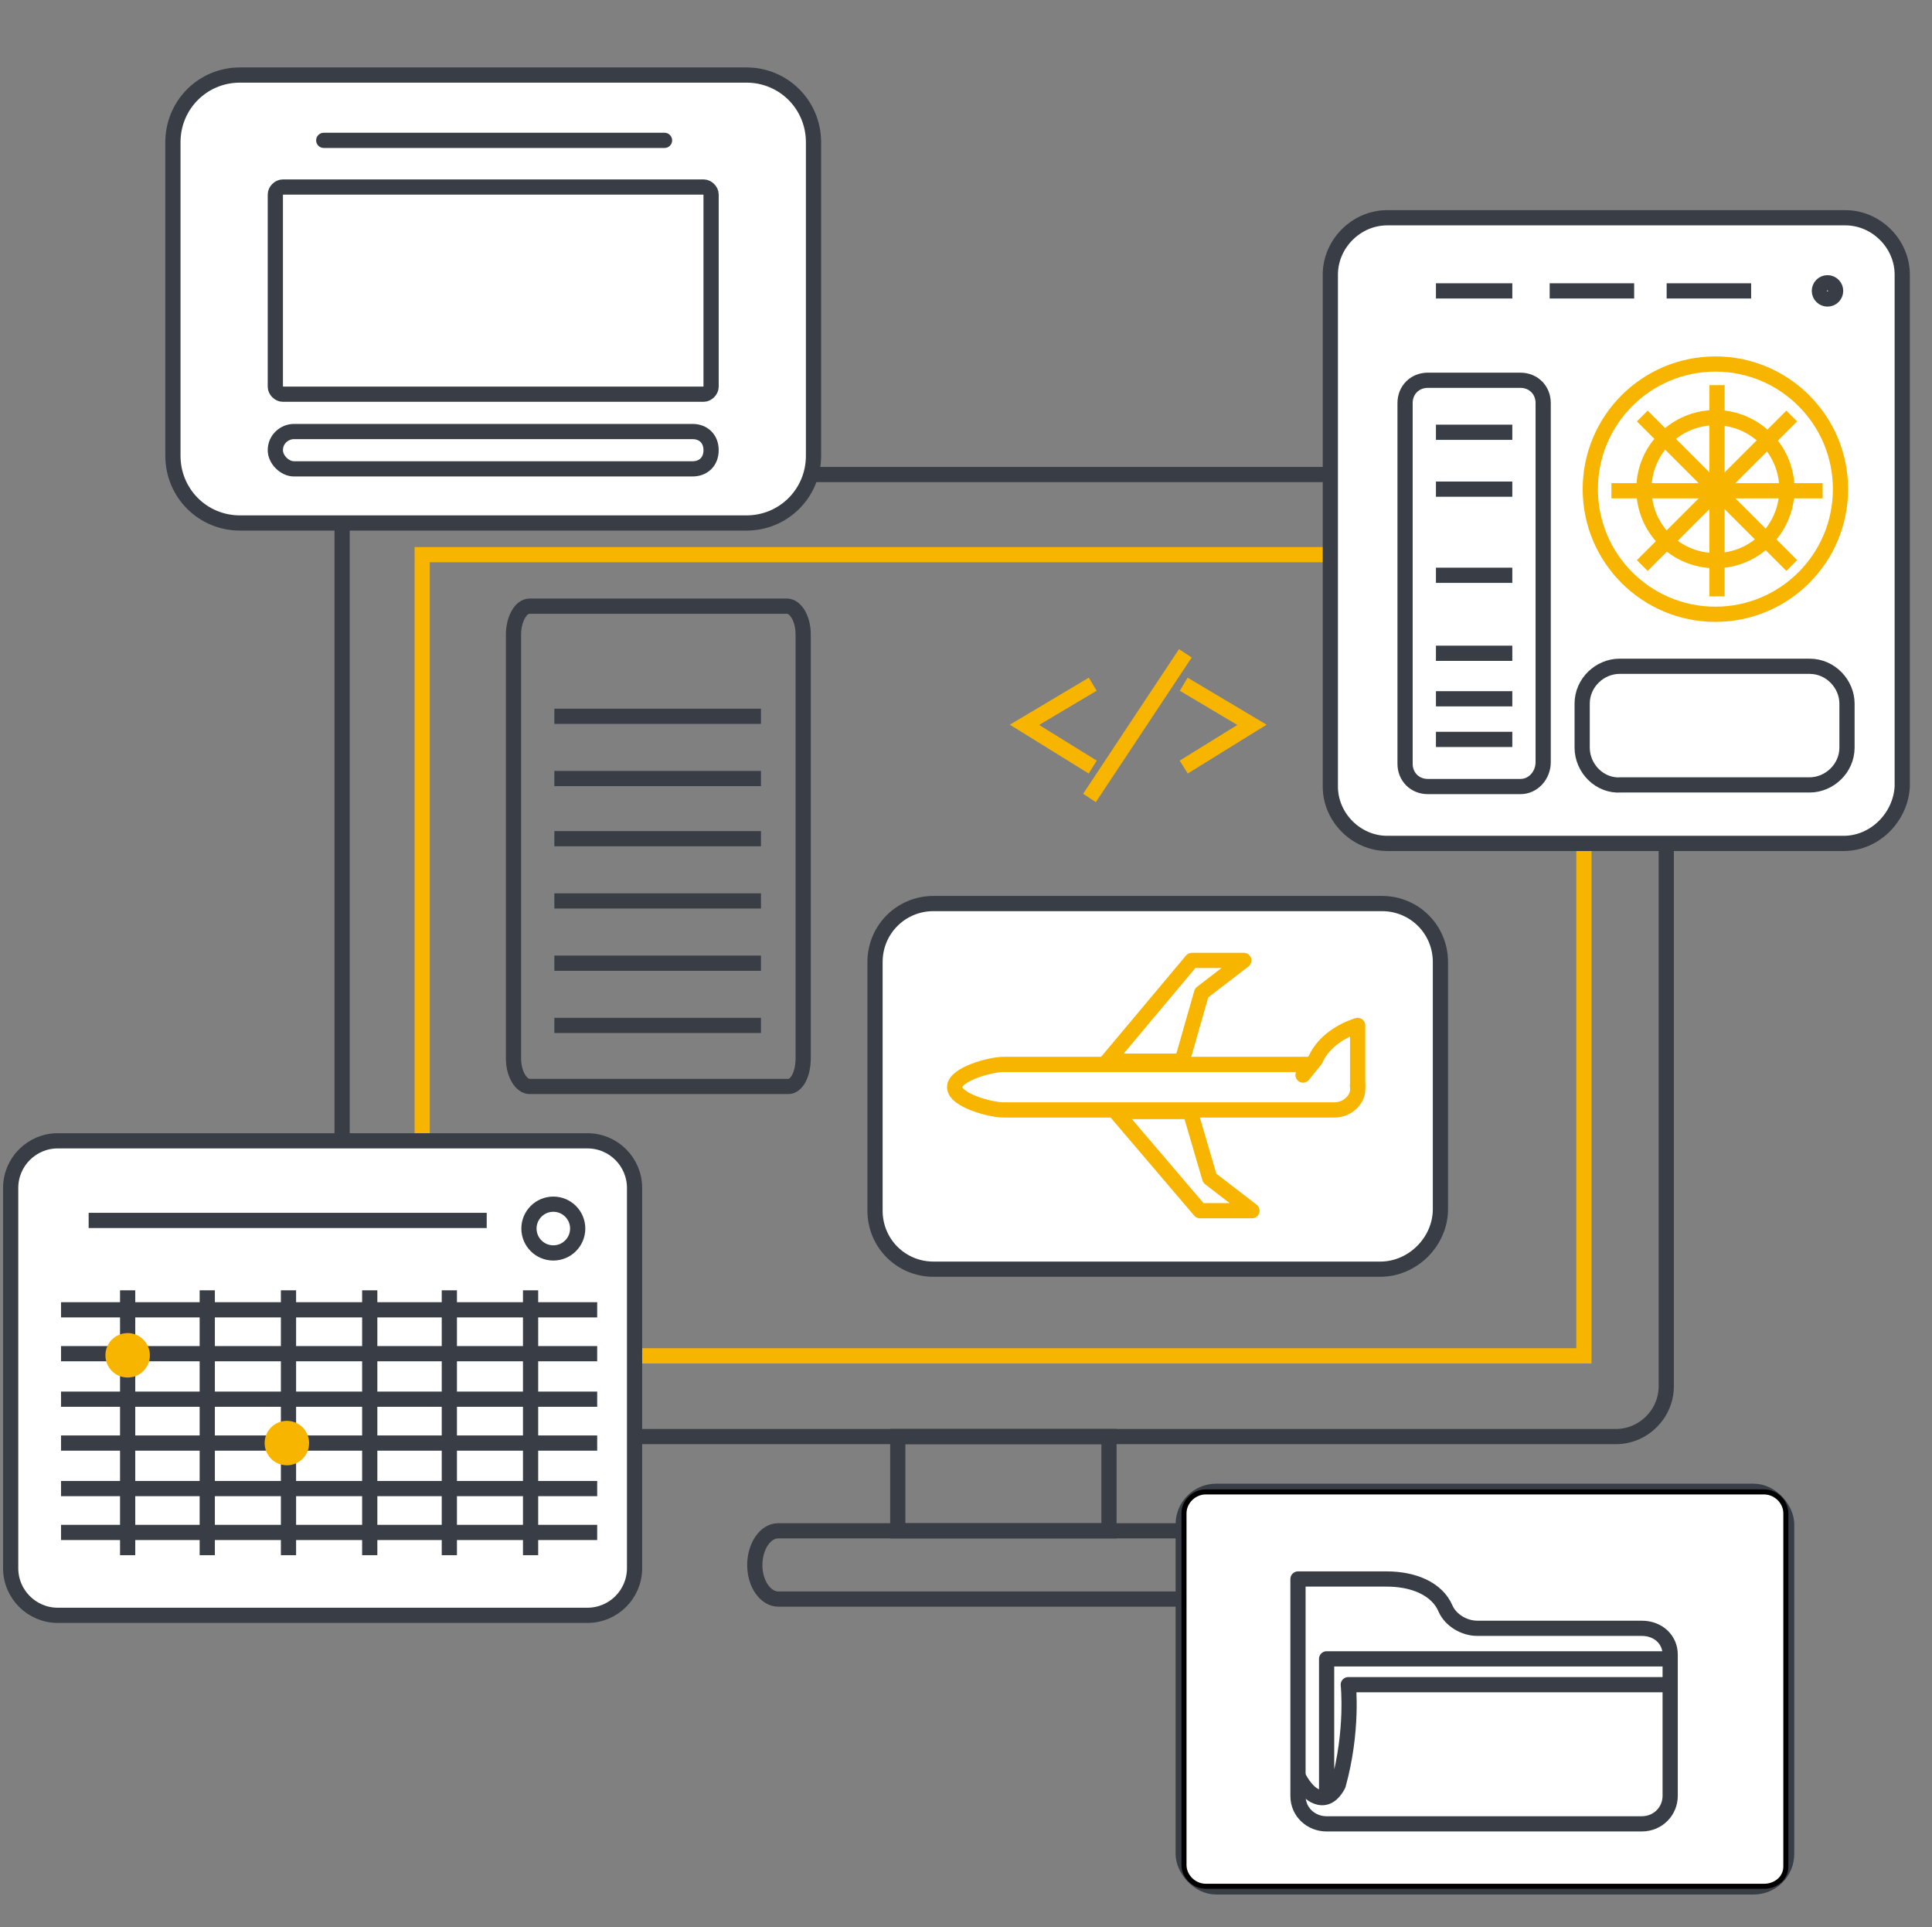 <svg width="381" height="380" viewBox="0 0 381 380" fill="none" xmlns="http://www.w3.org/2000/svg">
<rect x="0" y="0" width="381" height="380" fill="#808080" stroke="none"/>
<g clip-path="url(#clip0_2083_276)">
<path d="M272.205 250.236H184.093C177.685 250.236 172.559 245.109 172.559 238.701V189.679C172.559 183.271 177.685 178.145 184.093 178.145H272.525C278.933 178.145 284.06 183.271 284.06 189.679V238.381C284.06 244.789 278.613 250.236 272.205 250.236Z" fill="white" stroke="#393E46" stroke-width="3" stroke-miterlimit="10"/>
<path d="M318.663 283.238H77.398C71.952 283.238 67.466 278.752 67.466 273.305V103.491C67.466 98.044 71.952 93.558 77.398 93.558H318.663C324.11 93.558 328.596 98.044 328.596 103.491V273.305C328.596 278.752 324.11 283.238 318.663 283.238Z" stroke="#393E46" stroke-width="3" stroke-miterlimit="10"/>
<path d="M312.354 267.321L312.354 109.361L83.264 109.361L83.264 267.321H312.354Z" stroke="#F8B500" stroke-width="3" stroke-miterlimit="10"/>
<path d="M218.697 283.238H177.044V301.821H218.697V283.238Z" stroke="#393E46" stroke-width="3" stroke-miterlimit="10"/>
<path d="M242.276 315.278H153.465C151.047 315.278 148.849 312.394 148.849 308.55C148.849 305.025 150.827 301.821 153.465 301.821H242.276C244.694 301.821 246.893 304.705 246.893 308.55C246.893 312.394 244.914 315.278 242.276 315.278Z" stroke="#393E46" stroke-width="3" stroke-miterlimit="10"/>
<path d="M363.596 166.29H273.562C267.475 166.29 262.348 161.163 262.348 155.076V54.148C262.348 48.06 267.475 42.934 273.562 42.934H363.916C370.004 42.934 375.131 48.06 375.131 54.148V155.076C374.81 161.163 369.684 166.29 363.596 166.29Z" fill="white" stroke="#393E46" stroke-width="3" stroke-miterlimit="10"/>
<path d="M299.836 155.076H281.572C279.009 155.076 277.087 153.153 277.087 150.59V79.46C277.087 76.897 279.009 74.975 281.572 74.975H299.836C302.399 74.975 304.321 76.897 304.321 79.46V150.27C304.321 152.833 302.399 155.076 299.836 155.076Z" stroke="#393E46" stroke-width="3" stroke-miterlimit="10"/>
<path d="M283.174 128.802H298.234" stroke="#393E46" stroke-width="3" stroke-miterlimit="10"/>
<path d="M283.174 85.227H298.234" stroke="#393E46" stroke-width="3" stroke-miterlimit="10"/>
<path d="M283.174 96.442H298.234" stroke="#393E46" stroke-width="3" stroke-miterlimit="10"/>
<path d="M283.174 113.423H298.234" stroke="#393E46" stroke-width="3" stroke-miterlimit="10"/>
<path d="M283.174 137.774H298.234" stroke="#393E46" stroke-width="3" stroke-miterlimit="10"/>
<path d="M283.174 145.784H298.234" stroke="#393E46" stroke-width="3" stroke-miterlimit="10"/>
<path d="M283.174 57.352H298.234" stroke="#393E46" stroke-width="3" stroke-miterlimit="10"/>
<path d="M305.603 57.352H322.264" stroke="#393E46" stroke-width="3" stroke-miterlimit="10"/>
<path d="M328.672 57.352H345.333" stroke="#393E46" stroke-width="3" stroke-miterlimit="10"/>
<path d="M360.392 58.954C361.277 58.954 361.994 58.237 361.994 57.352C361.994 56.467 361.277 55.75 360.392 55.75C359.507 55.75 358.79 56.467 358.79 57.352C358.79 58.237 359.507 58.954 360.392 58.954Z" stroke="#393E46" stroke-width="3" stroke-miterlimit="10"/>
<path d="M338.605 75.936V117.588" stroke="#F8B500" stroke-width="3" stroke-miterlimit="10"/>
<path d="M359.431 96.762H317.778" stroke="#F8B500" stroke-width="3" stroke-miterlimit="10"/>
<path d="M353.343 82.023L323.866 111.501" stroke="#F8B500" stroke-width="3" stroke-miterlimit="10"/>
<path d="M353.343 111.501L323.866 82.023" stroke="#F8B500" stroke-width="3" stroke-miterlimit="10"/>
<path d="M338.284 110.539C346.07 110.539 352.382 104.228 352.382 96.442C352.382 88.656 346.07 82.344 338.284 82.344C330.498 82.344 324.186 88.656 324.186 96.442C324.186 104.228 330.498 110.539 338.284 110.539Z" stroke="#F8B500" stroke-width="3" stroke-miterlimit="10"/>
<path d="M312.011 147.386V138.735C312.011 134.57 315.535 131.366 319.38 131.366H356.868C361.033 131.366 364.237 134.89 364.237 138.735V147.386C364.237 151.551 360.712 154.755 356.868 154.755H319.701C315.535 155.076 312.011 151.551 312.011 147.386Z" stroke="#393E46" stroke-width="3" stroke-miterlimit="10"/>
<path d="M338.284 121.113C351.91 121.113 362.955 110.067 362.955 96.442C362.955 82.816 351.91 71.77 338.284 71.77C324.659 71.77 313.613 82.816 313.613 96.442C313.613 110.067 324.659 121.113 338.284 121.113Z" stroke="#F8B500" stroke-width="3" stroke-miterlimit="10"/>
<path d="M115.847 318.482H11.395C6.269 318.482 2.103 314.317 2.103 309.191V234.216C2.103 229.089 6.269 224.924 11.395 224.924H115.847C120.974 224.924 125.139 229.089 125.139 234.216V309.191C125.139 314.317 120.974 318.482 115.847 318.482Z" fill="white" stroke="#393E46" stroke-width="3" stroke-miterlimit="10"/>
<path d="M17.483 240.624H95.982" stroke="#393E46" stroke-width="3" stroke-miterlimit="10"/>
<path d="M109.119 247.032C111.773 247.032 113.925 244.88 113.925 242.226C113.925 239.572 111.773 237.42 109.119 237.42C106.464 237.42 104.312 239.572 104.312 242.226C104.312 244.88 106.464 247.032 109.119 247.032Z" stroke="#393E46" stroke-width="3" stroke-miterlimit="10"/>
<path d="M25.172 254.401V306.627" stroke="#393E46" stroke-width="3" stroke-miterlimit="10"/>
<path d="M104.633 254.401V306.627" stroke="#393E46" stroke-width="3" stroke-miterlimit="10"/>
<path d="M88.613 254.401V306.627" stroke="#393E46" stroke-width="3" stroke-miterlimit="10"/>
<path d="M56.893 254.401V306.627" stroke="#393E46" stroke-width="3" stroke-miterlimit="10"/>
<path d="M72.913 254.401V306.627" stroke="#393E46" stroke-width="3" stroke-miterlimit="10"/>
<path d="M40.872 254.401V306.627" stroke="#393E46" stroke-width="3" stroke-miterlimit="10"/>
<path d="M117.769 258.246H12.036" stroke="#393E46" stroke-width="3" stroke-miterlimit="10"/>
<path d="M117.769 302.142H12.036" stroke="#393E46" stroke-width="3" stroke-miterlimit="10"/>
<path d="M117.769 293.491H12.036" stroke="#393E46" stroke-width="3" stroke-miterlimit="10"/>
<path d="M117.769 275.869H12.036" stroke="#393E46" stroke-width="3" stroke-miterlimit="10"/>
<path d="M117.769 284.519H12.036" stroke="#393E46" stroke-width="3" stroke-miterlimit="10"/>
<path d="M117.769 266.897H12.036" stroke="#393E46" stroke-width="3" stroke-miterlimit="10"/>
<path d="M25.172 270.101C26.765 270.101 28.056 268.81 28.056 267.218C28.056 265.625 26.765 264.334 25.172 264.334C23.58 264.334 22.289 265.625 22.289 267.218C22.289 268.81 23.58 270.101 25.172 270.101Z" fill="#F8B500" stroke="#F8B500" stroke-width="3" stroke-miterlimit="10"/>
<path d="M56.572 287.403C58.165 287.403 59.456 286.112 59.456 284.52C59.456 282.927 58.165 281.636 56.572 281.636C54.98 281.636 53.688 282.927 53.688 284.52C53.688 286.112 54.98 287.403 56.572 287.403Z" fill="#F8B500" stroke="#F8B500" stroke-width="3" stroke-miterlimit="10"/>
<path d="M214.852 157.329L233.756 128.813" stroke="#F8B500" stroke-width="3" stroke-miterlimit="10"/>
<path d="M233.436 134.9L246.893 142.91L233.436 151.241" stroke="#F8B500" stroke-width="3" stroke-miterlimit="10"/>
<path d="M215.493 134.9L202.036 142.91L215.493 151.241" stroke="#F8B500" stroke-width="3" stroke-miterlimit="10"/>
<path d="M263.233 218.836H197.871C195.307 218.836 188.259 216.914 188.259 214.351C188.259 211.788 195.307 209.865 197.871 209.865H263.233C265.796 209.865 267.719 211.788 267.719 214.351C268.039 216.594 265.796 218.836 263.233 218.836Z" fill="white" stroke="#F8B500" stroke-width="3" stroke-miterlimit="10" stroke-linecap="round" stroke-linejoin="round"/>
<path d="M219.979 219.157H234.717L238.562 232.293L246.893 238.701H236.64L219.979 219.157Z" fill="white" stroke="#F8B500" stroke-width="3" stroke-miterlimit="10" stroke-linecap="round" stroke-linejoin="round"/>
<path d="M218.377 209.224H233.115L236.96 195.767L245.291 189.359H235.038L218.377 209.224Z" fill="white" stroke="#F8B500" stroke-width="3" stroke-miterlimit="10" stroke-linecap="round" stroke-linejoin="round"/>
<path d="M267.732 214.209V202.175C263.732 203.457 260.655 206.02 259.424 208.904L256.965 211.964" fill="white"/>
<path d="M267.732 214.209V202.175C263.732 203.457 260.655 206.02 259.424 208.904L256.965 211.964" stroke="#F8B500" stroke-width="3" stroke-miterlimit="10" stroke-linecap="round" stroke-linejoin="round"/>
<path d="M155.478 214.209H104.437C102.85 214.209 101.264 211.888 101.264 208.638V125.081C101.264 122.296 102.586 119.511 104.437 119.511H155.214C156.801 119.511 158.388 121.832 158.388 125.081V208.638C158.388 211.888 157.065 214.209 155.478 214.209Z" stroke="#393E46" stroke-width="3" stroke-miterlimit="10"/>
<path d="M109.32 141.227H150.066" stroke="#393E46" stroke-width="3" stroke-miterlimit="10"/>
<path d="M109.32 153.499H150.066" stroke="#393E46" stroke-width="3" stroke-miterlimit="10"/>
<path d="M109.32 165.361H150.066" stroke="#393E46" stroke-width="3" stroke-miterlimit="10"/>
<path d="M109.32 177.632H150.066" stroke="#393E46" stroke-width="3" stroke-miterlimit="10"/>
<path d="M109.32 189.904H150.066" stroke="#393E46" stroke-width="3" stroke-miterlimit="10"/>
<path d="M109.32 202.175H150.066" stroke="#393E46" stroke-width="3" stroke-miterlimit="10"/>
<g clip-path="url(#clip1_2083_276)">
<path d="M147.207 103.114H47.32C39.975 103.114 34.1 97.226 34.1 89.866V28.042C34.1 20.682 39.975 14.794 47.32 14.794H147.207C154.552 14.794 160.427 20.682 160.427 28.042V89.866C160.427 97.226 154.552 103.114 147.207 103.114Z" fill="white" stroke="#393E46" stroke-width="3" stroke-miterlimit="10" stroke-linecap="round" stroke-linejoin="round"/>
<path d="M63.845 27.674H131.049" stroke="#393E46" stroke-width="3" stroke-miterlimit="10" stroke-linecap="round" stroke-linejoin="round"/>
<path d="M138.761 77.722H55.766C55.032 77.722 54.297 76.986 54.297 76.25V38.346C54.297 37.61 55.032 36.874 55.766 36.874H138.761C139.495 36.874 140.23 37.61 140.23 38.346V76.25C140.23 76.986 139.495 77.722 138.761 77.722Z" stroke="#393E46" stroke-width="3" stroke-miterlimit="10" stroke-linecap="round" stroke-linejoin="round"/>
<path d="M136.557 92.442H57.97C56.134 92.442 54.297 90.602 54.297 88.762C54.297 86.554 56.134 85.082 57.97 85.082H136.557C138.761 85.082 140.23 86.554 140.23 88.762C140.23 90.97 138.761 92.442 136.557 92.442Z" stroke="#393E46" stroke-width="3" stroke-miterlimit="10" stroke-linecap="round" stroke-linejoin="round"/>
</g>
<rect x="233.334" y="294.029" width="119" height="78" rx="6.5" stroke="#393E46" stroke-width="3"/>
<path d="M347.882 371.909H237.785C235.47 371.909 233.487 369.965 233.487 367.697V298.361C233.487 296.093 235.47 294.149 237.785 294.149H347.882C350.197 294.149 352.18 296.093 352.18 298.361V368.021C352.18 370.289 350.197 371.909 347.882 371.909Z" fill="white" stroke="black" stroke-miterlimit="10" stroke-linecap="round" stroke-linejoin="round"/>
<path d="M329.367 326.225V354.089C329.367 357.005 327.053 359.597 323.747 359.597H261.59C258.614 359.597 255.969 357.329 255.969 354.089V311.321H273.492C278.782 311.321 283.411 313.265 285.064 317.153C286.056 319.421 288.701 321.041 291.346 321.041H323.747C327.053 321.041 329.367 323.309 329.367 326.225Z" fill="white" stroke="#393E46" stroke-width="3" stroke-miterlimit="10" stroke-linecap="round" stroke-linejoin="round"/>
<path d="M256.003 350.225C256.003 350.225 257.47 353.374 259.604 354.201C261.009 354.745 262.574 354.437 263.904 351.921C266.88 341.229 265.888 332.157 265.888 332.157H329.037" fill="white"/>
<path d="M256.003 350.225C256.003 350.225 257.47 353.374 259.604 354.201C261.009 354.745 262.574 354.437 263.904 351.921C266.88 341.229 265.888 332.157 265.888 332.157H329.037M261.616 353.534V327.064H329.037" stroke="#393E46" stroke-width="3" stroke-miterlimit="10" stroke-linecap="round" stroke-linejoin="round"/>
</g>
<defs>
<clipPath id="clip0_2083_276">
<rect width="380" height="380" fill="white" transform="translate(0.501)"/>
</clipPath>
<clipPath id="clip1_2083_276">
<rect width="130" height="92" fill="white" transform="translate(32.264 12.954)"/>
</clipPath>
</defs>
</svg>
